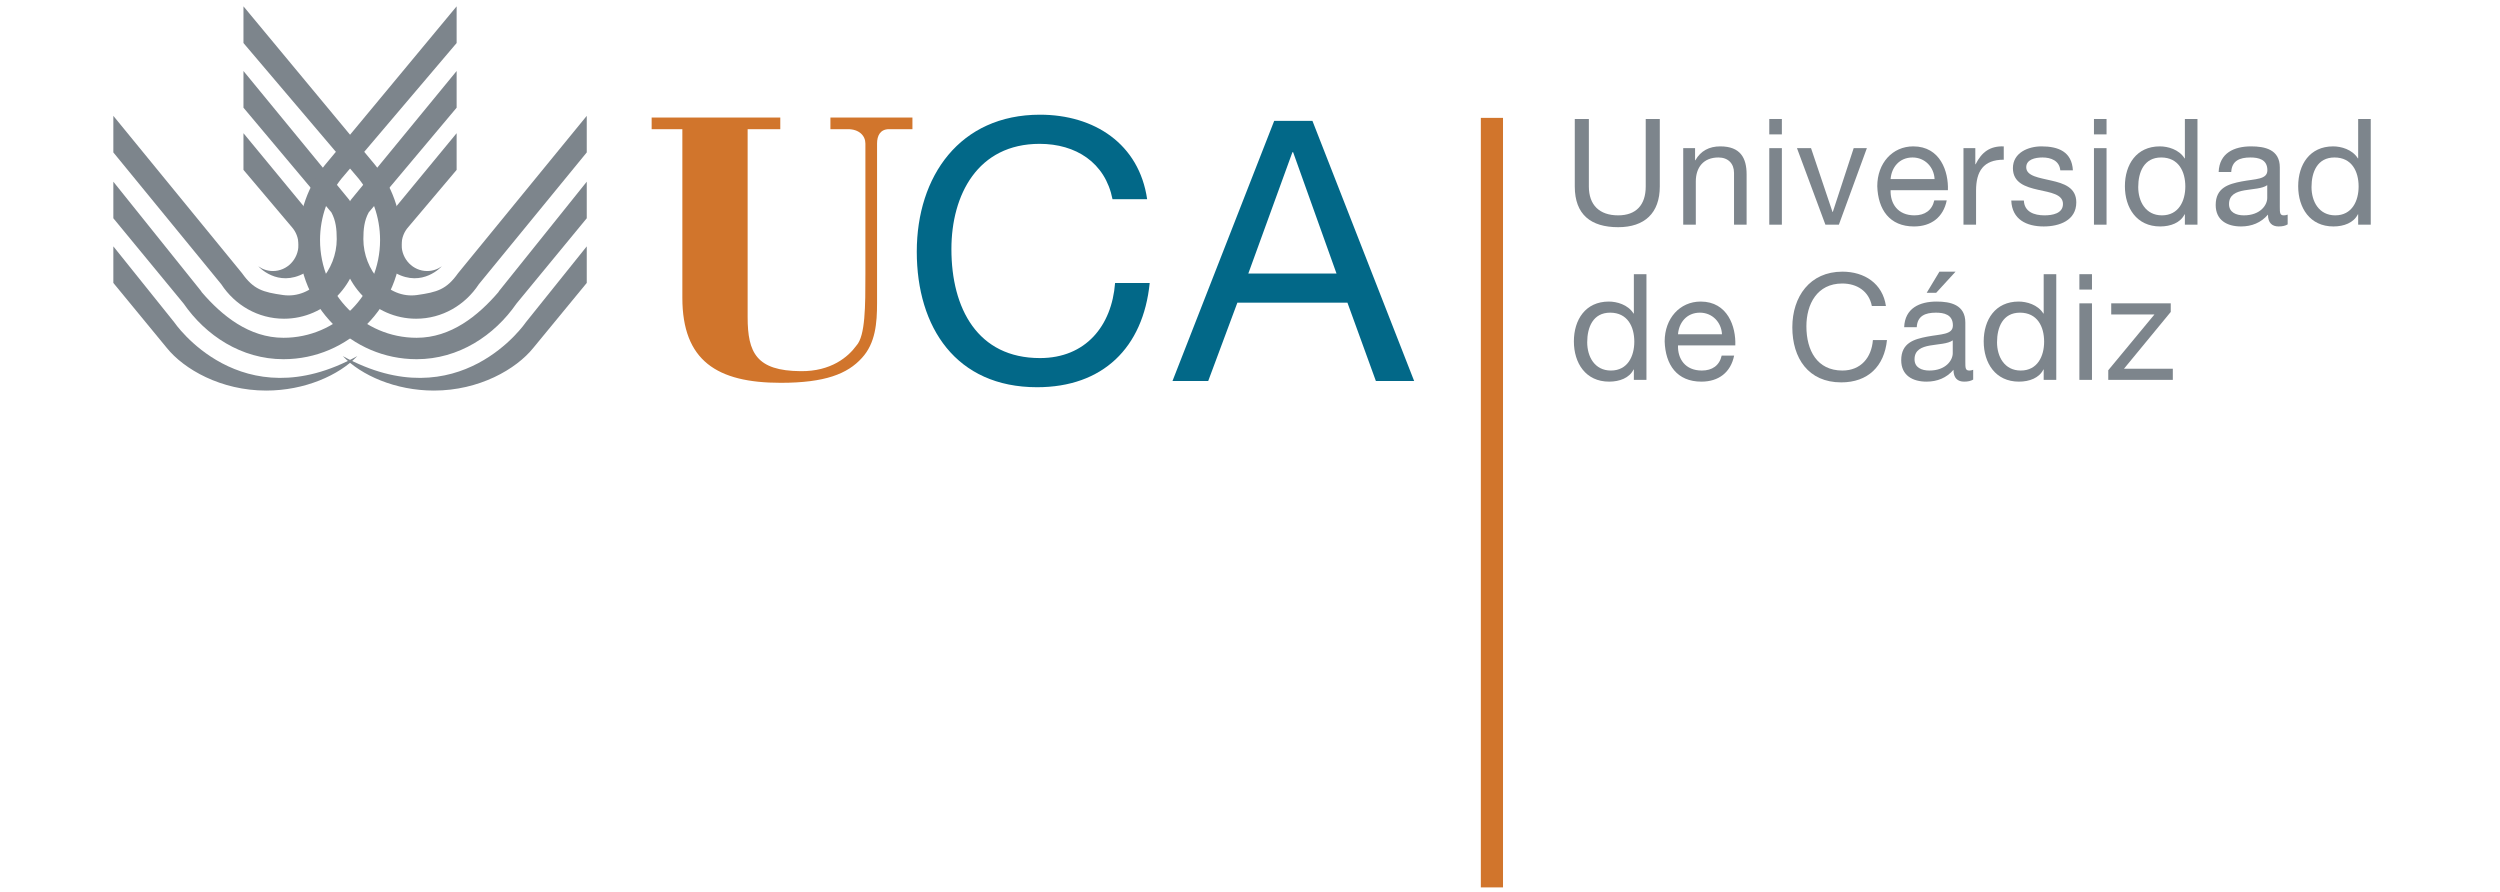 <?xml version="1.0" encoding="UTF-8" standalone="no"?>
<svg xmlns="http://www.w3.org/2000/svg" xmlns:xlink="http://www.w3.org/1999/xlink" xmlns:serif="http://www.serif.com/" width="100%" height="100%" viewBox="0 0 143 51" version="1.1" xml:space="preserve" style="fill-rule:evenodd;clip-rule:evenodd;stroke-miterlimit:2;">
    <g id="Mesa-de-trabajo1" transform="matrix(0.993,0,0,1.41,0,0)">
        <rect x="0" y="0" width="143" height="36" style="fill:none;"></rect>
        <clipPath id="_clip1">
            <rect x="0" y="0" width="143" height="36"></rect>
        </clipPath>
        <g clip-path="url(#_clip1)">
            <g transform="matrix(0.412,0,0,0.29,6.529,-42.813)">
                <g id="Capa-1">
                    <g>
                        <g transform="matrix(1,0,0,1,0,148.158)">
                            <path d="M75.262,17.542L79.555,17.542L79.555,41.124C79.555,49.926 84.391,53.024 93.301,53.024C99.497,53.024 102.648,51.774 104.658,49.546C106.561,47.481 106.777,44.656 106.777,41.884L106.777,19.552C106.777,18.465 107.212,17.542 108.462,17.542L111.723,17.542L111.723,15.912L100.257,15.912L100.257,17.542L102.702,17.542C104.278,17.542 105.147,18.465 105.147,19.552L105.147,37.809C105.147,42.265 105.147,46.449 103.897,47.807C102.757,49.383 100.366,51.448 96.073,51.394C89.933,51.339 88.683,48.839 88.683,43.841L88.683,17.542L93.248,17.542L93.248,15.912L75.262,15.912L75.262,17.542Z" style="fill:rgb(209,117,44);"></path>
                        </g>
                        <g transform="matrix(1,0,0,1,0,148.158)">
                            <path d="M144.54,27.342C143.419,19.595 137.15,15.518 129.557,15.518C118.345,15.518 112.331,24.131 112.331,34.681C112.331,45.282 117.835,53.64 129.149,53.64C138.323,53.64 143.979,48.135 144.897,39.064L140.056,39.064C139.597,45.078 135.928,49.563 129.557,49.563C120.842,49.563 117.173,42.631 117.173,34.324C117.173,26.731 120.842,19.595 129.506,19.595C134.552,19.595 138.68,22.195 139.698,27.342L144.54,27.342Z" style="fill:rgb(2,104,136);"></path>
                        </g>
                        <g transform="matrix(1,0,0,1,0,148.158)">
                            <path d="M148.081,52.773L153.076,52.773L157.153,41.816L172.544,41.816L176.52,52.773L181.871,52.773L167.651,16.385L162.301,16.385L148.081,52.773ZM164.849,20.768L164.95,20.768L171.016,37.739L158.683,37.739L164.849,20.768Z" style="fill:rgb(2,104,136);"></path>
                        </g>
                        <g transform="matrix(1,0,0,1,0,148.158)">
                            <path d="M18.193,0.36L36.604,22.552C38.911,25.419 40.287,29.075 40.287,33.056C40.287,42.26 32.899,49.721 23.787,49.721C17.904,49.721 12.918,46.411 9.819,41.932L0,30.004L0,24.89L12.256,40.18L12.36,40.346C15.194,43.647 18.989,46.725 23.787,46.725C31.217,46.725 37.292,40.633 37.292,33.056C37.292,29.796 36.171,26.812 34.302,24.469L18.193,5.492L18.193,0.36Z" style="fill:rgb(125,133,140);"></path>
                        </g>
                        <g transform="matrix(1,0,0,1,0,148.158)">
                            <path d="M33,27.451C33.946,29.092 34.442,31.043 34.442,33.094C34.442,39.15 29.705,44.058 23.86,44.058C20.213,44.058 16.998,42.147 15.094,39.24L0,20.794L0,15.679L17.994,37.69C19.605,39.966 20.904,40.343 23.726,40.744C27.832,41.326 31.233,37.244 31.233,32.927C31.233,31.527 31.105,30.322 30.487,29.186L18.193,14.538L18.193,9.406L33,27.451Z" style="fill:rgb(125,133,140);"></path>
                        </g>
                        <g transform="matrix(1,0,0,1,0,148.158)">
                            <path d="M27.893,29.877L28.169,31.787L27.618,34.619C27.618,34.619 27.014,37.509 26.743,37.659C22.945,39.755 20.268,36.723 20.268,36.723C20.847,37.141 21.553,37.387 22.315,37.387C24.287,37.387 25.885,35.741 25.885,33.71C25.885,32.752 25.53,31.887 24.947,31.232L18.193,23.237L18.193,18.106L27.893,29.877Z" style="fill:rgb(125,133,140);"></path>
                        </g>
                        <g transform="matrix(1,0,0,1,0,148.158)">
                            <path d="M7.463,48.129L0,39.05L0,33.936L8.506,44.547C8.506,44.547 17.801,58.275 34.112,49.283C31.544,51.983 26.732,54.109 21.37,54.109C15.041,54.109 9.868,51.124 7.463,48.129Z" style="fill:rgb(125,133,140);"></path>
                        </g>
                        <g transform="matrix(1,0,0,1,0,148.158)">
                            <path d="M47.996,0.36L29.585,22.552C27.278,25.419 25.903,29.075 25.903,33.056C25.903,42.26 33.29,49.721 42.403,49.721C48.285,49.721 53.271,46.411 56.37,41.932L66.189,30.004L66.189,24.89L53.932,40.18L53.829,40.346C50.996,43.647 47.2,46.725 42.403,46.725C34.971,46.725 28.898,40.633 28.898,33.056C28.898,29.796 30.017,26.812 31.887,24.469L47.996,5.492L47.996,0.36Z" style="fill:rgb(125,133,140);"></path>
                        </g>
                        <g transform="matrix(1,0,0,1,0,148.158)">
                            <path d="M33.189,27.451C32.243,29.092 31.747,31.043 31.747,33.094C31.747,39.15 36.484,44.058 42.329,44.058C45.975,44.058 49.191,42.147 51.094,39.24L66.189,20.794L66.189,15.679L48.196,37.69C46.585,39.966 45.285,40.343 42.462,40.744C38.358,41.326 34.956,37.244 34.956,32.927C34.956,31.527 35.084,30.322 35.703,29.186L47.996,14.538L47.996,9.406L33.189,27.451Z" style="fill:rgb(125,133,140);"></path>
                        </g>
                        <g transform="matrix(1,0,0,1,0,148.158)">
                            <path d="M38.295,29.877L38.019,31.787L38.571,34.619C38.571,34.619 39.174,37.509 39.446,37.659C43.245,39.755 45.921,36.723 45.921,36.723C45.341,37.141 44.635,37.387 43.874,37.387C41.902,37.387 40.303,35.741 40.303,33.71C40.303,32.752 40.659,31.887 41.242,31.232L47.996,23.237L47.996,18.106L38.295,29.877Z" style="fill:rgb(125,133,140);"></path>
                        </g>
                        <g transform="matrix(1,0,0,1,0,148.158)">
                            <path d="M58.725,48.129L66.189,39.05L66.189,33.936L57.683,44.547C57.683,44.547 48.387,58.275 32.077,49.283C34.644,51.983 39.457,54.109 44.819,54.109C51.148,54.109 56.322,51.124 58.725,48.129Z" style="fill:rgb(125,133,140);"></path>
                        </g>
                        <g transform="matrix(1,0,0,1,0,148.158)">
                            <path d="M192.744,15.963L192.744,125" style="fill:none;stroke:rgb(209,117,44);stroke-width:3.1px;"></path>
                        </g>
                        <g transform="matrix(1,0,0,1,0,148.158)">
                            <path d="M216.215,16.118L214.248,16.118L214.248,25.56C214.248,28.17 212.881,29.598 210.396,29.598C207.788,29.598 206.297,28.17 206.297,25.56L206.297,16.118L204.329,16.118L204.329,25.56C204.329,29.495 206.587,31.254 210.396,31.254C214.082,31.254 216.215,29.288 216.215,25.56L216.215,16.118Z" style="fill:rgb(125,133,140);"></path>
                        </g>
                        <g transform="matrix(1,0,0,1,0,148.158)">
                            <path d="M219.49,30.903L221.25,30.903L221.25,24.856C221.25,22.931 222.285,21.502 224.418,21.502C225.765,21.502 226.593,22.351 226.593,23.655L226.593,30.903L228.353,30.903L228.353,23.862C228.353,21.564 227.482,19.949 224.667,19.949C223.135,19.949 221.934,20.57 221.188,21.895L221.146,21.895L221.146,20.197L219.49,20.197L219.49,30.903Z" style="fill:rgb(125,133,140);"></path>
                        </g>
                        <g transform="matrix(1,0,0,1,0,148.158)">
                            <path d="M231.522,30.903L233.282,30.903L233.282,20.197L231.522,20.197L231.522,30.903ZM233.282,16.118L231.522,16.118L231.522,18.272L233.282,18.272L233.282,16.118Z" style="fill:rgb(125,133,140);"></path>
                        </g>
                        <g transform="matrix(1,0,0,1,0,148.158)">
                            <path d="M245.167,20.197L243.323,20.197L240.404,29.122L240.362,29.122L237.36,20.197L235.394,20.197L239.369,30.903L241.253,30.903L245.167,20.197Z" style="fill:rgb(125,133,140);"></path>
                        </g>
                        <g transform="matrix(1,0,0,1,0,148.158)">
                            <path d="M254.593,27.506C254.282,28.894 253.268,29.598 251.818,29.598C249.479,29.598 248.423,27.942 248.484,26.078L256.497,26.078C256.601,23.49 255.442,19.949 251.652,19.949C248.733,19.949 246.621,22.309 246.621,25.519C246.725,28.791 248.34,31.151 251.756,31.151C254.158,31.151 255.856,29.867 256.332,27.506L254.593,27.506ZM248.484,24.525C248.608,22.889 249.706,21.502 251.549,21.502C253.288,21.502 254.552,22.848 254.634,24.525L248.484,24.525Z" style="fill:rgb(125,133,140);"></path>
                        </g>
                        <g transform="matrix(1,0,0,1,0,148.158)">
                            <path d="M258.673,30.903L260.433,30.903L260.433,26.14C260.433,23.427 261.467,21.813 264.305,21.813L264.305,19.949C262.399,19.887 261.22,20.736 260.37,22.455L260.329,22.455L260.329,20.197L258.673,20.197L258.673,30.903Z" style="fill:rgb(125,133,140);"></path>
                        </g>
                        <g transform="matrix(1,0,0,1,0,148.158)">
                            <path d="M265.357,27.527C265.461,30.178 267.49,31.151 269.892,31.151C272.066,31.151 274.447,30.323 274.447,27.776C274.447,25.706 272.708,25.126 270.948,24.732C269.313,24.338 267.448,24.131 267.448,22.869C267.448,21.792 268.671,21.502 269.727,21.502C270.886,21.502 272.087,21.937 272.211,23.303L273.972,23.303C273.826,20.694 271.942,19.949 269.581,19.949C267.718,19.949 265.585,20.839 265.585,22.993C265.585,25.043 267.345,25.623 269.085,26.016C270.845,26.409 272.584,26.637 272.584,28.004C272.584,29.35 271.093,29.598 269.995,29.598C268.546,29.598 267.18,29.101 267.117,27.527L265.357,27.527Z" style="fill:rgb(125,133,140);"></path>
                        </g>
                        <g transform="matrix(1,0,0,1,0,148.158)">
                            <path d="M276.917,30.903L278.677,30.903L278.677,20.197L276.917,20.197L276.917,30.903ZM278.677,16.118L276.917,16.118L276.917,18.272L278.677,18.272L278.677,16.118Z" style="fill:rgb(125,133,140);"></path>
                        </g>
                        <g transform="matrix(1,0,0,1,0,148.158)">
                            <path d="M291.389,16.118L289.629,16.118L289.629,21.627L289.587,21.627C288.801,20.363 287.228,19.949 286.13,19.949C282.858,19.949 281.243,22.496 281.243,25.519C281.243,28.542 282.879,31.151 286.171,31.151C287.642,31.151 289.008,30.633 289.587,29.453L289.629,29.453L289.629,30.903L291.389,30.903L291.389,16.118ZM283.106,25.643C283.106,23.552 283.914,21.502 286.315,21.502C288.738,21.502 289.69,23.448 289.69,25.56C289.69,27.569 288.78,29.598 286.419,29.598C284.142,29.598 283.106,27.652 283.106,25.643Z" style="fill:rgb(125,133,140);"></path>
                        </g>
                        <g transform="matrix(1,0,0,1,0,148.158)">
                            <path d="M301.143,27.175C301.143,28.149 300.19,29.598 297.871,29.598C296.794,29.598 295.8,29.184 295.8,28.025C295.8,26.72 296.794,26.306 297.954,26.099C299.134,25.892 300.459,25.871 301.143,25.374L301.143,27.175ZM304,29.495C303.772,29.578 303.606,29.598 303.462,29.598C302.902,29.598 302.902,29.225 302.902,28.397L302.902,22.889C302.902,20.384 300.812,19.949 298.886,19.949C296.505,19.949 294.454,20.88 294.351,23.531L296.11,23.531C296.193,21.958 297.291,21.502 298.782,21.502C299.9,21.502 301.163,21.751 301.163,23.283C301.163,24.608 299.507,24.484 297.561,24.856C295.738,25.209 293.937,25.726 293.937,28.149C293.937,30.281 295.531,31.151 297.478,31.151C298.968,31.151 300.272,30.633 301.246,29.495C301.246,30.654 301.825,31.151 302.737,31.151C303.296,31.151 303.689,31.047 304,30.861L304,29.495Z" style="fill:rgb(125,133,140);"></path>
                        </g>
                        <g transform="matrix(1,0,0,1,0,148.158)">
                            <path d="M315.616,16.118L313.856,16.118L313.856,21.627L313.815,21.627C313.028,20.363 311.454,19.949 310.357,19.949C307.086,19.949 305.471,22.496 305.471,25.519C305.471,28.542 307.106,31.151 310.398,31.151C311.869,31.151 313.235,30.633 313.815,29.453L313.856,29.453L313.856,30.903L315.616,30.903L315.616,16.118ZM307.334,25.643C307.334,23.552 308.142,21.502 310.544,21.502C312.966,21.502 313.919,23.448 313.919,25.56C313.919,27.569 313.008,29.598 310.647,29.598C308.369,29.598 307.334,27.652 307.334,25.643Z" style="fill:rgb(125,133,140);"></path>
                        </g>
                        <g transform="matrix(1,0,0,1,0,148.158)">
                            <path d="M214.349,37.828L212.589,37.828L212.589,43.336L212.548,43.336C211.761,42.072 210.187,41.658 209.09,41.658C205.818,41.658 204.203,44.205 204.203,47.228C204.203,50.251 205.839,52.86 209.131,52.86C210.601,52.86 211.968,52.342 212.548,51.162L212.589,51.162L212.589,52.612L214.349,52.612L214.349,37.828ZM206.066,47.352C206.066,45.261 206.874,43.211 209.276,43.211C211.698,43.211 212.651,45.157 212.651,47.269C212.651,49.278 211.74,51.307 209.38,51.307C207.102,51.307 206.066,49.361 206.066,47.352Z" style="fill:rgb(125,133,140);"></path>
                        </g>
                        <g transform="matrix(1,0,0,1,0,148.158)">
                            <path d="M224.868,49.216C224.558,50.603 223.544,51.307 222.094,51.307C219.754,51.307 218.698,49.651 218.761,47.787L226.773,47.787C226.877,45.199 225.718,41.658 221.929,41.658C219.009,41.658 216.896,44.019 216.896,47.228C217,50.5 218.615,52.86 222.032,52.86C224.434,52.86 226.132,51.576 226.608,49.216L224.868,49.216ZM218.761,46.234C218.885,44.598 219.981,43.211 221.825,43.211C223.564,43.211 224.827,44.557 224.91,46.234L218.761,46.234Z" style="fill:rgb(125,133,140);"></path>
                        </g>
                        <g transform="matrix(1,0,0,1,0,148.158)">
                            <path d="M247.831,42.279C247.376,39.132 244.829,37.475 241.744,37.475C237.188,37.475 234.745,40.975 234.745,45.261C234.745,49.568 236.981,52.963 241.578,52.963C245.306,52.963 247.604,50.727 247.977,47.042L246.01,47.042C245.823,49.485 244.332,51.307 241.744,51.307C238.203,51.307 236.712,48.491 236.712,45.116C236.712,42.031 238.203,39.132 241.724,39.132C243.773,39.132 245.45,40.188 245.864,42.279L247.831,42.279Z" style="fill:rgb(125,133,140);"></path>
                        </g>
                        <g transform="matrix(1,0,0,1,0,148.158)">
                            <path d="M253.529,40.436L254.854,40.436L257.566,37.475L255.311,37.475L253.529,40.436ZM257.174,48.884C257.174,49.858 256.221,51.307 253.902,51.307C252.825,51.307 251.831,50.893 251.831,49.733C251.831,48.429 252.825,48.015 253.985,47.808C255.165,47.601 256.489,47.58 257.174,47.083L257.174,48.884ZM260.031,51.204C259.803,51.287 259.638,51.307 259.493,51.307C258.933,51.307 258.933,50.934 258.933,50.106L258.933,44.598C258.933,42.093 256.842,41.658 254.917,41.658C252.536,41.658 250.485,42.59 250.382,45.24L252.142,45.24C252.226,43.667 253.322,43.211 254.813,43.211C255.932,43.211 257.194,43.46 257.194,44.992C257.194,46.317 255.538,46.193 253.592,46.566C251.77,46.918 249.968,47.435 249.968,49.858C249.968,51.99 251.563,52.86 253.509,52.86C254.999,52.86 256.303,52.342 257.277,51.204C257.277,52.363 257.857,52.86 258.769,52.86C259.327,52.86 259.721,52.756 260.031,52.57L260.031,51.204Z" style="fill:rgb(125,133,140);"></path>
                        </g>
                        <g transform="matrix(1,0,0,1,0,148.158)">
                            <path d="M271.647,37.828L269.888,37.828L269.888,43.336L269.847,43.336C269.06,42.072 267.486,41.658 266.389,41.658C263.117,41.658 261.502,44.205 261.502,47.228C261.502,50.251 263.138,52.86 266.43,52.86C267.9,52.86 269.267,52.342 269.847,51.162L269.888,51.162L269.888,52.612L271.647,52.612L271.647,37.828ZM263.365,47.352C263.365,45.261 264.173,43.211 266.575,43.211C268.997,43.211 269.95,45.157 269.95,47.269C269.95,49.278 269.039,51.307 266.679,51.307C264.401,51.307 263.365,49.361 263.365,47.352Z" style="fill:rgb(125,133,140);"></path>
                        </g>
                        <g transform="matrix(1,0,0,1,0,148.158)">
                            <path d="M274.879,52.612L276.64,52.612L276.64,41.907L274.879,41.907L274.879,52.612ZM276.64,37.828L274.879,37.828L274.879,39.981L276.64,39.981L276.64,37.828Z" style="fill:rgb(125,133,140);"></path>
                        </g>
                        <g transform="matrix(1,0,0,1,0,148.158)">
                            <path d="M278.916,52.612L287.943,52.612L287.943,51.059L281.11,51.059L287.653,43.108L287.653,41.907L279.33,41.907L279.33,43.46L285.376,43.46L278.916,51.266L278.916,52.612Z" style="fill:rgb(125,133,140);"></path>
                        </g>
                    </g>
                </g>
            </g>
        </g>
    </g>
</svg>
